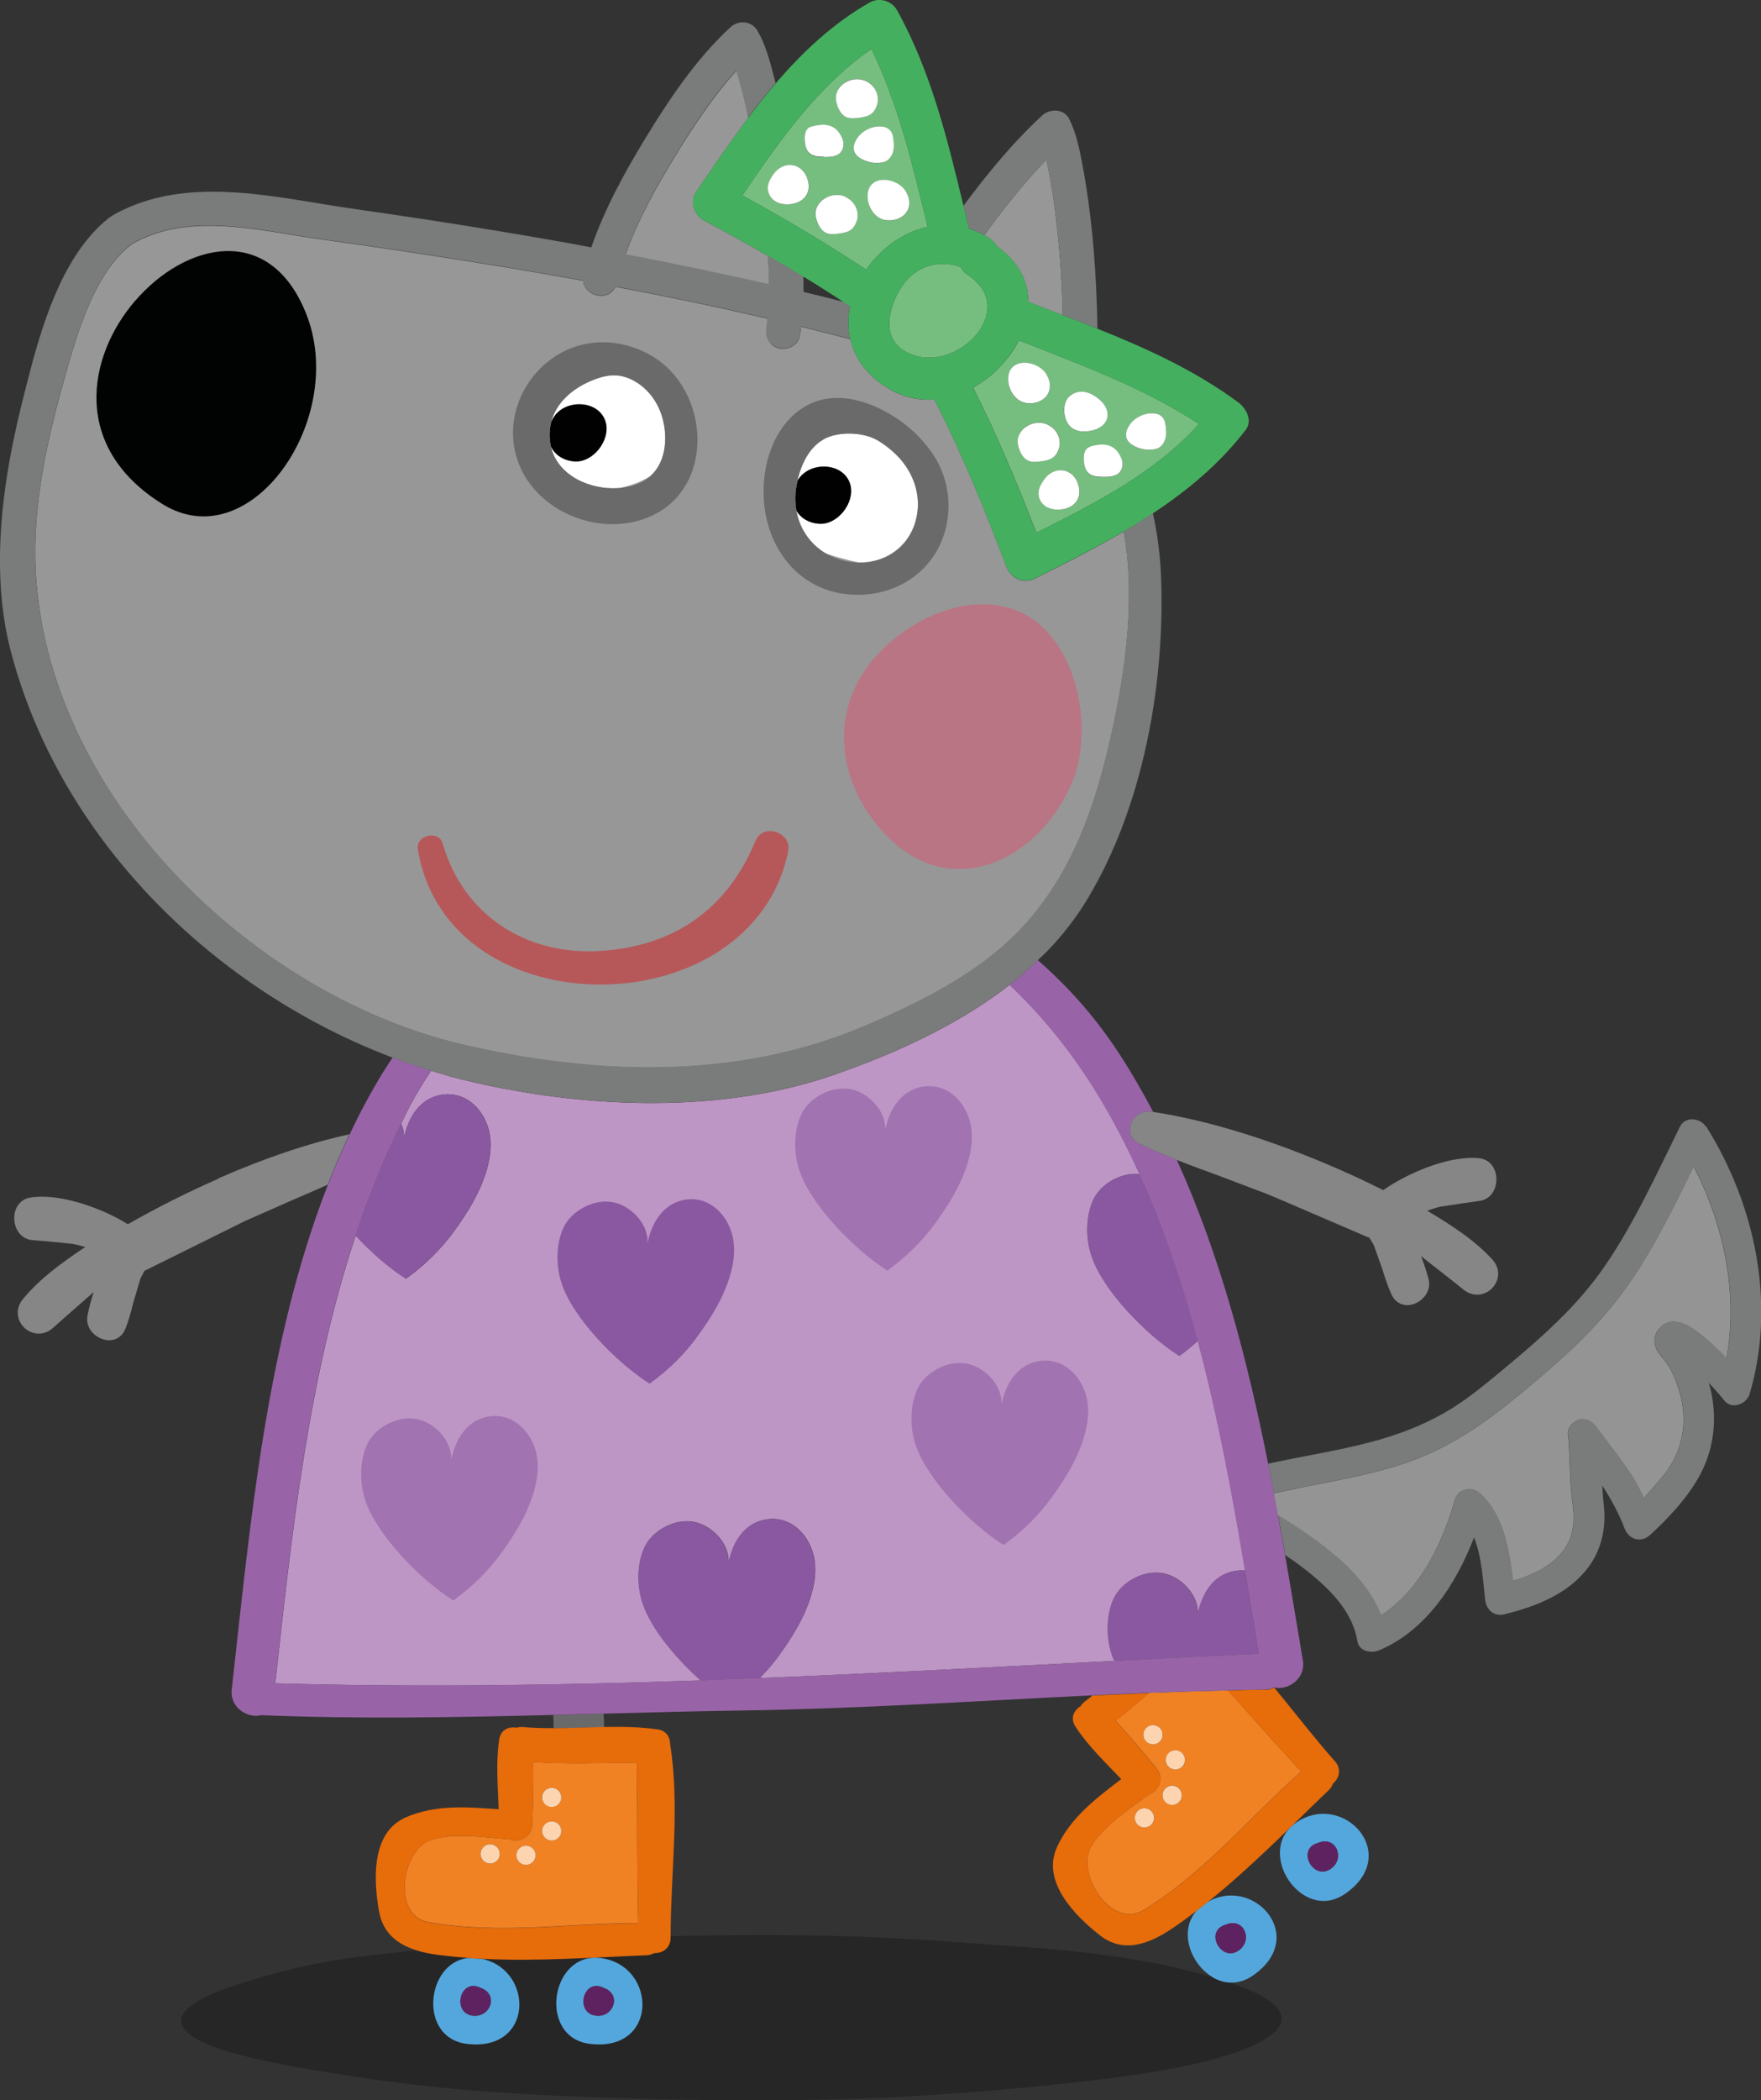 <?xml version="1.0" encoding="UTF-8"?>
<svg id="Layer_2" data-name="Layer 2" xmlns="http://www.w3.org/2000/svg" viewBox="0 0 205.11 244.52">
  <rect x="0" y="0" width="205.11" height="244.52" fill="#333333" stroke="none"/>
  <defs>
    <style>
      .cls-1 {
        fill: none;
      }

      .cls-2 {
        fill: #010202;
      }

      .cls-3 {
        fill: #b97583;
      }

      .cls-4, .cls-5 {
        fill: #010101;
      }

      .cls-6 {
        fill: #b6585a;
      }

      .cls-7 {
        fill: #979797;
      }

      .cls-8 {
        fill: #8a58a0;
      }

      .cls-9 {
        fill: #45af60;
      }

      .cls-10 {
        fill: #76be80;
      }

      .cls-11 {
        fill: #fff;
      }

      .cls-12 {
        fill: #868686;
      }

      .cls-5 {
        opacity: .25;
      }

      .cls-13 {
        fill: #5f2261;
      }

      .cls-14 {
        fill: #9864a7;
      }

      .cls-15 {
        fill: #a173b0;
      }

      .cls-16 {
        fill: #6a6a6b;
      }

      .cls-17 {
        fill: #e76c0a;
      }

      .cls-18 {
        fill: #7a7b7b;
      }

      .cls-19 {
        fill: #949494;
      }

      .cls-20 {
        fill: #f08224;
      }

      .cls-21 {
        fill: #be96c5;
      }

      .cls-22 {
        fill: #fcd4b0;
      }

      .cls-23 {
        fill: #54a7dd;
      }
    </style>
  </defs>
  <g id="Peppa_with_ball" data-name="Peppa with ball">
    <g>
      <path class="cls-1" d="M93.59,34.02c1.56.37,3.11.76,4.66,1.16-1.54-1.02-3.1-2.01-4.67-2.96.02.6.02,1.21.01,1.81Z"/>
      <path class="cls-1" d="M76.62,201.37c.96.14,1.39.87,1.41,1.66,0,0,0,0,0,.02,1.17,7.31.08,15,.06,22.37,8.1-.17,16.32-.19,24.27.15,6.03.26,11.45.76,17.15,1.14,6.74.45,12.97,1.37,17.04,2.28,1.7.38,3.24.77,4.61,1.17-2.51-1.53-3.9-5.34-1.77-7.71-.89.68-1.8,1.35-2.73,1.98-2.62,1.78-5.7,3.11-8.55.87-2.83-2.22-6.84-6.21-4.99-10.26,1.57-3.44,4.55-5.67,7.48-7.92-1.86-1.97-3.87-3.86-5.33-6.11-.65-.99-.19-1.91.61-2.38.12-.2.29-.39.52-.57.29-.21.57-.45.85-.67-13.68.66-27.35,1.57-41.05,1.77-5.3.08-10.59.22-15.89.36.03.51.06,1.04.08,1.56,2.08-.04,4.17-.01,6.24.29Z"/>
      <path class="cls-5" d="M136.55,228.98c-4.06-.91-10.3-1.84-17.04-2.28-5.7-.38-11.12-.88-17.15-1.14-7.95-.34-16.17-.32-24.27-.15,0,.06,0,.12,0,.19,0,1.23-.96,1.83-1.91,1.8-.25.14-.54.23-.89.25-6.45.25-12.81.73-19.21.41,6.13,1.27,6.12,10.89-1.76,9.9-5.63-.71-4.74-9.42.16-9.99-1.12-.08-2.24-.19-3.36-.33-.92-.12-1.84-.29-2.71-.57-1.9.21-3.84.43-5.92.67-6.33.74-10.71,2.03-14.2,3.1-7.13,2.19-9.67,4.72-4.35,7.07,2.62,1.15,7.23,2.2,12.62,3.1,9.12,1.52,16.5,2.49,29.81,3.05,11.54.49,24.4.67,36.09.18,8.35-.35,18.77-1.3,25.53-2.12,7.61-.92,13.44-2.14,16.9-3.52,6.04-2.41,5.64-4.87.08-7.14-.53-.21-1.1-.43-1.72-.64-.75-.03-1.47-.27-2.12-.66-1.38-.4-2.92-.79-4.61-1.17ZM68.68,237.95c-6.05-.76-4.58-10.77,1.32-9.98,6.57.88,6.74,11-1.32,9.98Z"/>
      <path class="cls-12" d="M25.4,137.26s0,0-.01,0c0,0-.01,0-.02,0-3.58,1.57-7.11,3.35-10.48,5.27-.24-.15-.49-.3-.77-.46-3.03-1.69-7.49-3.16-10.62-2.64-1.11.18-1.85,1.15-1.84,2.41,0,1.07.62,2.32,1.95,2.52l2.25.2,2.47.24c.53.09,1.06.23,1.6.38-2.8,1.87-5.28,3.68-7.24,6.04-1.02,1.22-.65,2.59.12,3.34.79.77,2.2,1.1,3.4.01l.98-.88,3.72-3.26c-.31.98-.55,1.85-.71,2.68-.04.18-.05.36-.05.53.03,1.14.92,2.01,1.87,2.29,1.12.34,2.13-.13,2.57-1.2.42-1.02.69-2.08.95-3.12l.83-2.79.4-.76s.05-.09.08-.14c.04-.02.08-.02.13-.04.01,0,10.66-5.28,10.66-5.28.01,0,.02-.01.04-.02.13-.06.32-.16.32-.16l.53-.26,5.5-2.43c1.37-.58,2.75-1.18,4.13-1.8.78-1.99,1.62-3.95,2.53-5.87-4.69,1.02-9.83,2.75-15.3,5.15Z"/>
      <path class="cls-16" d="M70.3,199.52c-1.95.05-3.89.1-5.84.15,0,.52.02,1.03.03,1.55,1.96,0,3.93-.1,5.89-.14-.03-.52-.05-1.05-.08-1.56Z"/>
      <path class="cls-23" d="M69.99,227.97c-5.89-.79-7.37,9.21-1.32,9.98,8.06,1.02,7.89-9.1,1.32-9.98ZM69.59,234.68c-2.71-.09-1.76-4.48.71-3.25,2.08.71,1.23,3.31-.71,3.25Z"/>
      <path class="cls-13" d="M70.31,231.44c-2.47-1.24-3.43,3.16-.71,3.25,1.95.07,2.79-2.53.71-3.25Z"/>
      <path class="cls-23" d="M54.34,237.95c7.87.99,7.89-8.63,1.76-9.9-.53-.03-1.07-.05-1.6-.09-4.9.57-5.79,9.28-.16,9.99ZM55.97,231.44c2.08.71,1.23,3.31-.71,3.25-2.71-.09-1.76-4.48.71-3.25Z"/>
      <path class="cls-13" d="M55.26,234.68c1.95.07,2.79-2.53.71-3.25-2.47-1.24-3.43,3.16-.71,3.25Z"/>
      <path class="cls-20" d="M74.33,223.9c-.14-6.22-.08-12.46-.15-18.69-4.02.03-8.1.21-12.09-.07.06,2.41-.03,4.88-.1,7.26-.05,1.6-1.63,2.17-2.76,1.73-2.87-.2-6.18-.76-8.89.04-3.57,1.07-4.78,8.85-.42,9.62,8.18,1.45,16.22.12,24.41.1ZM64.26,208.13c.62,0,1.12.5,1.12,1.12s-.5,1.12-1.12,1.12-1.12-.5-1.12-1.12.5-1.12,1.12-1.12ZM64.26,212.05c.62,0,1.12.5,1.12,1.12s-.5,1.12-1.12,1.12-1.12-.5-1.12-1.12.5-1.12,1.12-1.12ZM61.26,214.88c.62,0,1.12.5,1.12,1.12s-.5,1.12-1.12,1.12-1.12-.5-1.12-1.12.5-1.12,1.12-1.12ZM57.09,216.96c-.62,0-1.12-.5-1.12-1.12s.5-1.12,1.12-1.12,1.12.5,1.12,1.12-.5,1.12-1.12,1.12Z"/>
      <path class="cls-17" d="M54.5,227.96c.53.04,1.07.06,1.6.09,6.4.33,12.75-.16,19.21-.41.35-.02.64-.11.89-.25.95.03,1.91-.57,1.91-1.8,0-.06,0-.12,0-.19.01-7.38,1.1-15.06-.06-22.37,0,0,0-.01,0-.02-.02-.79-.45-1.52-1.41-1.66-2.07-.3-4.15-.33-6.24-.29-1.96.04-3.93.14-5.89.14-1.19,0-2.38-.02-3.57-.13-.29-.03-.54,0-.76.08-.91-.17-1.86.21-2.04,1.38-.4,2.66-.15,5.41-.06,8.11-3.68-.26-7.39-.57-10.85.96-4.07,1.8-3.71,7.45-3.07,10.99.46,2.52,2.19,3.78,4.27,4.45.86.28,1.78.45,2.71.57,1.12.14,2.24.25,3.36.33ZM50.34,214.18c2.71-.81,6.02-.25,8.89-.04,1.13.45,2.71-.13,2.76-1.73.07-2.38.16-4.85.1-7.26,4,.29,8.07.1,12.09.07.08,6.22.02,12.46.15,18.69-8.19.02-16.24,1.35-24.41-.1-4.37-.78-3.15-8.56.42-9.62Z"/>
      <circle class="cls-22" cx="64.26" cy="209.26" r="1.12"/>
      <circle class="cls-22" cx="64.26" cy="213.17" r="1.12"/>
      <circle class="cls-22" cx="61.26" cy="216" r="1.12"/>
      <circle class="cls-22" cx="57.09" cy="215.84" r="1.12"/>
      <path class="cls-23" d="M151,212.17c-4.94,3.32.6,11.78,5.63,8.34,6.71-4.58-.13-12.04-5.63-8.34ZM155.15,217.46c-2.09,1.73-4.29-2.19-1.62-2.9,2.03-.84,3.12,1.66,1.62,2.9Z"/>
      <path class="cls-13" d="M153.53,214.56c-2.67.71-.47,4.64,1.62,2.9,1.5-1.24.41-3.75-1.62-2.9Z"/>
      <path class="cls-23" d="M141.16,230.16c.65.39,1.37.64,2.12.66.85.03,1.74-.2,2.62-.8,6.55-4.48.18-11.69-5.25-8.58-.42.33-.83.67-1.26.99-2.13,2.38-.74,6.18,1.77,7.71ZM142.8,224.07c2.03-.84,3.12,1.66,1.62,2.9-2.09,1.73-4.29-2.19-1.62-2.9Z"/>
      <path class="cls-13" d="M144.42,226.97c1.5-1.24.41-3.75-1.62-2.9-2.67.71-.47,4.64,1.62,2.9Z"/>
      <path class="cls-20" d="M134.68,205.84c1.03,1.23.22,2.71-.92,3.12-2.28,1.75-5.13,3.52-6.62,5.93-1.96,3.16,2.29,9.79,6.07,7.48,7.08-4.34,12.22-10.67,18.34-16.12-2.88-3.11-5.7-6.28-8.53-9.45-3.07.07-6.13.17-9.2.29-1.27,1.12-2.55,2.22-3.88,3.24,1.64,1.77,3.21,3.67,4.74,5.5ZM134.04,212.49c-.46.41-1.18.37-1.59-.1-.41-.46-.37-1.18.1-1.59.46-.41,1.18-.37,1.59.1.41.46.37,1.18-.1,1.59ZM137.27,209.85c-.46.41-1.18.37-1.59-.1-.41-.46-.37-1.18.1-1.59.46-.41,1.18-.37,1.59.1.41.46.37,1.18-.1,1.59ZM136.15,204.06c.46-.41,1.18-.37,1.59.1.41.46.37,1.18-.1,1.59-.46.41-1.18.37-1.59-.1-.41-.46-.37-1.18.1-1.59ZM135.14,201.22c.41.46.37,1.18-.1,1.59-.46.41-1.18.37-1.59-.1-.41-.46-.37-1.18.1-1.59.46-.41,1.18-.37,1.59.1Z"/>
      <path class="cls-17" d="M147.43,196.71c-1.47.02-2.94.06-4.41.1,2.83,3.17,5.65,6.34,8.53,9.45-6.12,5.45-11.25,11.78-18.34,16.12-3.78,2.31-8.03-4.32-6.07-7.48,1.49-2.4,4.34-4.18,6.62-5.93,1.14-.42,1.95-1.9.92-3.12-1.53-1.83-3.1-3.73-4.74-5.5,1.33-1.02,2.61-2.12,3.88-3.24-2.19.09-4.39.19-6.58.29-.28.22-.56.46-.85.67-.23.17-.4.36-.52.57-.8.48-1.25,1.39-.61,2.38,1.46,2.25,3.47,4.15,5.33,6.11-2.93,2.25-5.91,4.48-7.48,7.92-1.85,4.05,2.16,8.04,4.99,10.26,2.85,2.24,5.93.91,8.55-.87.94-.64,1.84-1.3,2.73-1.98.43-.33.84-.66,1.26-.99,5.01-4,9.44-8.58,14.11-13.04.25-.24.41-.5.5-.77.73-.61,1.05-1.69.23-2.61-2.41-2.72-4.68-5.68-7.04-8.54-.02,0-.05,0-.07-.01-.27.14-.58.23-.95.24Z"/>
      <path class="cls-22" d="M133.45,202.71c.41.46,1.12.51,1.59.1.46-.41.51-1.12.1-1.59-.41-.46-1.12-.51-1.59-.1-.46.41-.51,1.12-.1,1.59Z"/>
      <path class="cls-22" d="M137.64,205.74c.46-.41.51-1.12.1-1.59-.41-.46-1.12-.51-1.59-.1-.46.41-.51,1.12-.1,1.59.41.46,1.12.51,1.59.1Z"/>
      <path class="cls-22" d="M135.78,208.17c-.46.41-.51,1.12-.1,1.59.41.46,1.12.51,1.59.1.46-.41.51-1.12.1-1.59-.41-.46-1.12-.51-1.59-.1Z"/>
      <path class="cls-22" d="M132.55,210.8c-.46.41-.51,1.12-.1,1.59.41.46,1.12.51,1.59.1.46-.41.51-1.12.1-1.59-.41-.46-1.12-.51-1.59-.1Z"/>
      <path class="cls-19" d="M194.88,157.36s.04,0,.06.01c-.06-.04-.09-.05-.06-.01Z"/>
      <path class="cls-19" d="M155.61,181.2c2.17,1.86,4.2,4.17,5.24,6.87,4.54-2.92,7.16-8.4,8.6-13.43.37-1.3,1.96-1.67,2.92-.77,2.76,2.56,3.42,6.51,3.84,10.19,2.26-.68,4.5-1.69,5.92-3.6,1.32-1.78,1.28-3.77.98-5.87-.35-2.5-.19-5.09-.49-7.61-.09-.75.6-1.5,1.28-1.69.82-.22,1.5.18,1.98.8,1.36,1.78,2.74,3.57,3.99,5.42.62.92,1.13,1.9,1.59,2.91.71-.79,1.4-1.61,2.09-2.42.15-.17.29-.34.43-.52.03-.03.04-.05.05-.05.01-.02.04-.06.09-.14.27-.4.53-.8.76-1.22,1.36-2.51,1.53-5.41.71-8.12-.39-1.29-.91-2.59-1.74-3.61-.56-.69-1.16-1.3-1.15-2.25.02-1.2,1.03-2.2,2.23-2.21,1.02,0,1.95.58,2.74,1.17,1.23.92,2.36,1.98,3.42,3.1,1.35-7.61-.28-15.5-3.83-22.35-2.41,4.96-4.85,9.96-8.08,14.42-3.3,4.55-7.39,8.16-11.69,11.73-4.08,3.39-8.14,6.34-13.17,8.16-4.16,1.5-8.48,2.2-12.79,3.08-1.06.22-2.13.44-3.19.67.16.86.33,1.72.48,2.58,2.38,1.42,4.67,2.97,6.76,4.77Z"/>
      <path class="cls-18" d="M198.69,131.17c-.65-1.04-2.42-1.23-3.02,0-2.71,5.48-5.27,11.14-8.73,16.2-3.25,4.75-7.5,8.45-11.9,12.1-1.92,1.59-3.83,3.19-5.95,4.51-2.51,1.56-5.22,2.68-8.04,3.52-4.17,1.24-8.49,1.87-12.73,2.78-.21.04-.41.09-.62.13.23,1.14.45,2.29.66,3.43,1.06-.24,2.12-.45,3.19-.67,4.31-.88,8.63-1.58,12.79-3.08,5.04-1.82,9.09-4.77,13.17-8.16,4.3-3.57,8.39-7.18,11.69-11.73,3.24-4.46,5.67-9.46,8.08-14.42,3.56,6.86,5.18,14.74,3.83,22.35-1.06-1.12-2.2-2.18-3.42-3.1-.78-.59-1.72-1.18-2.74-1.17-1.2.01-2.21,1.01-2.23,2.21-.02.96.59,1.56,1.15,2.25.82,1.02,1.34,2.32,1.74,3.61.82,2.71.65,5.61-.71,8.12-.23.42-.49.83-.76,1.22-.06.08-.08.12-.09.14,0,0-.02.02-.05.05-.14.18-.29.34-.43.52-.69.81-1.37,1.63-2.09,2.42-.46-1.01-.97-1.99-1.59-2.91-1.26-1.86-2.63-3.65-3.99-5.42-.48-.63-1.16-1.03-1.98-.8-.68.19-1.37.94-1.28,1.69.3,2.52.14,5.11.49,7.61.29,2.1.34,4.09-.98,5.87-1.42,1.92-3.66,2.92-5.92,3.6-.42-3.68-1.08-7.63-3.84-10.19-.96-.89-2.55-.53-2.92.77-1.44,5.03-4.07,10.51-8.6,13.43-1.04-2.7-3.07-5.01-5.24-6.87-2.1-1.8-4.39-3.35-6.76-4.77.28,1.55.56,3.09.83,4.64,1.11.75,2.18,1.53,3.2,2.38,2.41,2.02,4.67,4.44,5.2,7.64.21,1.24,1.65,1.44,2.57,1.05,5.42-2.3,8.91-7.66,11.02-13.12.9,2.27,1.04,5.01,1.29,7.26.13,1.14,1.01,1.98,2.22,1.69,3.7-.91,7.51-2.37,9.85-5.55,1.46-1.98,2.02-4.5,1.77-6.93-.09-.84-.15-1.68-.2-2.52,1.02,1.58,1.93,3.22,2.61,5.02.47,1.25,1.89,1.71,2.92.77,2.11-1.91,4.35-4.31,5.75-6.83,1.65-2.96,2.11-6.37,1.44-9.67-.08-.41-.19-.83-.31-1.25.63.68,1.25,1.37,1.83,2.09.86,1.07,2.58.38,2.92-.77,3.11-10.51.67-22-5.05-31.16ZM194.88,157.36s0-.03.06.01c-.02,0-.04,0-.06-.01Z"/>
      <path class="cls-21" d="M97.26,125.1c-5.18,1.81-10.73,2.81-16.37,3.17-8.64.55-17.51-.39-25.62-2.24-.93-.21-1.86-.44-2.78-.69-.76-.21-1.52-.45-2.28-.68-.85,1.29-1.67,2.61-2.4,3.99-.38.71-.72,1.44-1.08,2.17.24.56.36,1.15.31,1.73.33-1.62,1.03-3.18,2.29-4.18,1.26-.99,3.15-1.32,4.76-.53,1.49.73,2.52,2.29,2.88,3.86.36,1.57.13,3.15-.3,4.59-.78,2.61-2.22,4.91-3.79,7.07-1.41,1.93-3.21,3.81-5.58,5.51-1.9-1.21-4.02-3.03-5.87-5.03-5.55,16.7-7.46,34.88-9.37,52.14,16.5.48,33.03.24,49.56-.34-2.96-2.63-5.77-6.06-6.74-8.91-.74-2.16-.67-4.84.25-6.7.93-1.87,3.45-3.25,5.66-2.85,2.21.4,4.26,2.66,4.06,4.81.33-1.62,1.03-3.18,2.29-4.18,1.26-.99,3.15-1.32,4.76-.53,1.49.73,2.52,2.29,2.88,3.86.36,1.57.13,3.15-.3,4.59-.78,2.61-2.22,4.91-3.79,7.07-.64.87-1.37,1.73-2.19,2.57,13.78-.55,27.55-1.29,41.3-2-.1-.22-.2-.45-.27-.66-.74-2.16-.67-4.84.25-6.7.93-1.87,3.45-3.25,5.66-2.85,2.21.4,4.26,2.66,4.06,4.81.33-1.62,1.03-3.18,2.29-4.18.88-.69,2.06-1.04,3.24-.94-1.48-8.87-3.16-17.93-5.51-26.74-.67.6-1.37,1.18-2.15,1.75-3.93-2.51-8.86-7.6-10.22-11.59-.74-2.16-.67-4.84.25-6.7.88-1.77,3.2-3.09,5.33-2.88-1.61-3.54-3.4-6.96-5.46-10.22-2.77-4.38-6-8.33-9.67-11.81-4.83,3.76-10.49,6.63-16.13,8.87-1.4.56-2.8,1.07-4.19,1.56Z"/>
      <path class="cls-15" d="M59.59,165.3c-1.61-.79-3.5-.47-4.76.53-1.26.99-1.96,2.55-2.29,4.18.19-2.15-1.85-4.41-4.06-4.81-2.21-.4-4.73.99-5.66,2.85-.93,1.87-.99,4.54-.25,6.7,1.36,3.98,6.29,9.08,10.22,11.59,2.37-1.7,4.18-3.58,5.58-5.51,1.57-2.15,3.01-4.46,3.79-7.07.43-1.45.66-3.02.3-4.59-.36-1.57-1.39-3.13-2.88-3.86Z"/>
      <path class="cls-15" d="M93.38,129.64c-.93,1.87-.99,4.54-.25,6.7,1.36,3.98,6.29,9.08,10.22,11.59,2.37-1.7,4.18-3.58,5.58-5.51,1.57-2.15,3.01-4.46,3.79-7.07.43-1.45.66-3.02.3-4.59-.36-1.57-1.39-3.13-2.88-3.86-1.61-.79-3.5-.47-4.76.53-1.26.99-1.96,2.55-2.29,4.18.19-2.15-1.85-4.41-4.06-4.81-2.21-.4-4.73.99-5.66,2.85Z"/>
      <path class="cls-15" d="M106.92,161.59c-.93,1.87-.99,4.54-.25,6.7,1.36,3.98,6.29,9.08,10.22,11.59,2.37-1.7,4.18-3.58,5.58-5.51,1.57-2.15,3.01-4.46,3.79-7.07.43-1.45.66-3.02.3-4.59-.36-1.57-1.39-3.13-2.88-3.86-1.61-.79-3.5-.47-4.76.53-1.26.99-1.96,2.55-2.29,4.18.19-2.15-1.85-4.41-4.06-4.81-2.21-.4-4.73.99-5.66,2.85Z"/>
      <path class="cls-8" d="M139.48,187.98c.19-2.15-1.85-4.41-4.06-4.81-2.21-.4-4.73.99-5.66,2.85-.93,1.87-.99,4.55-.25,6.7.07.22.18.44.27.66,5.61-.29,11.22-.57,16.82-.84-.52-3.18-1.05-6.42-1.6-9.68-1.18-.11-2.36.25-3.24.94-1.26.99-1.96,2.55-2.29,4.18Z"/>
      <path class="cls-8" d="M82.46,140.06c-1.61-.79-3.5-.47-4.76.53-1.26.99-1.96,2.55-2.29,4.18.19-2.15-1.85-4.41-4.06-4.81-2.21-.4-4.73.99-5.66,2.85-.93,1.87-.99,4.54-.25,6.7,1.36,3.98,6.29,9.08,10.22,11.59,2.37-1.7,4.18-3.58,5.58-5.51,1.57-2.15,3.01-4.46,3.79-7.07.43-1.45.66-3.02.3-4.59-.36-1.57-1.39-3.13-2.88-3.86Z"/>
      <path class="cls-8" d="M94.46,185.74c.43-1.45.66-3.02.3-4.59-.36-1.57-1.39-3.13-2.88-3.86-1.61-.79-3.5-.47-4.76.53-1.26.99-1.96,2.55-2.29,4.18.19-2.15-1.85-4.41-4.06-4.81-2.21-.4-4.73.99-5.66,2.85-.93,1.87-.99,4.54-.25,6.7.98,2.86,3.78,6.28,6.74,8.91,2.29-.08,4.58-.17,6.88-.26.82-.84,1.55-1.7,2.19-2.57,1.57-2.15,3.01-4.46,3.79-7.07Z"/>
      <path class="cls-8" d="M127.39,139.58c-.93,1.87-.99,4.54-.25,6.7,1.36,3.98,6.29,9.08,10.22,11.59.78-.56,1.48-1.15,2.15-1.75-1.79-6.7-3.98-13.24-6.79-19.42-2.12-.21-4.44,1.11-5.33,2.88Z"/>
      <path class="cls-8" d="M47.28,148.87c2.37-1.7,4.18-3.58,5.58-5.51,1.57-2.15,3.01-4.46,3.79-7.07.43-1.45.66-3.02.3-4.59-.36-1.57-1.39-3.13-2.88-3.86-1.61-.79-3.5-.47-4.76.53-1.26.99-1.96,2.55-2.29,4.18.05-.58-.07-1.17-.31-1.73-2.08,4.21-3.84,8.57-5.32,13.03,1.85,2,3.98,3.82,5.87,5.03Z"/>
      <path class="cls-14" d="M148.37,173.85c-.22-1.14-.43-2.29-.66-3.43-2.43-12.15-5.59-24.25-10.64-35.38-1.48-.59-2.95-1.21-4.37-1.9-.88-.42-1.27-1.28-.99-2.19.27-.87,1.19-1.7,2.36-1.53h0c.08.01.16.03.25.04-1.22-2.3-2.51-4.56-3.94-6.75-.85-1.3-1.75-2.57-2.71-3.79-2.04-2.61-4.33-4.97-6.79-7.14-1.05,1.01-2.15,1.98-3.31,2.88,3.67,3.48,6.9,7.43,9.67,11.81,2.06,3.26,3.86,6.69,5.46,10.22,2.81,6.18,5,12.72,6.79,19.42,2.35,8.81,4.02,17.88,5.51,26.74.55,3.26,1.07,6.5,1.6,9.68-5.6.26-11.21.55-16.82.84-13.75.71-27.53,1.45-41.3,2-2.29.09-4.58.18-6.88.26-16.53.57-33.06.82-49.56.34,1.91-17.26,3.82-35.44,9.37-52.14,1.49-4.47,3.24-8.82,5.32-13.03.36-.72.7-1.45,1.08-2.17.73-1.38,1.54-2.7,2.4-3.99-1.51-.46-3-.96-4.48-1.52-.42.64-.84,1.27-1.24,1.92-1.38,2.28-2.64,4.64-3.78,7.06-.91,1.92-1.76,3.88-2.53,5.87-7.21,18.44-9.05,39.68-11.19,58.74-.24,2.13,1.89,3.38,3.41,2.98,11.36.47,22.72.26,34.07-.03,1.95-.05,3.89-.1,5.84-.15,5.29-.14,10.59-.28,15.89-.36,13.7-.2,27.37-1.11,41.05-1.77,2.19-.11,4.39-.2,6.58-.29,3.07-.12,6.13-.22,9.2-.29,1.47-.04,2.94-.08,4.41-.1.37,0,.69-.1.95-.24.02,0,.05,0,.07.01,1.54.35,3.65-1.01,3.29-3.15-.68-4.04-1.35-8.14-2.07-12.26-.27-1.54-.55-3.09-.83-4.64-.16-.86-.32-1.72-.48-2.58Z"/>
      <path class="cls-7" d="M96.01,64.33c.99.62,2.15,1.03,3.44,1.14.2.02.4.02.6.03-1.31-.25-2.64-.64-3.58-.95-.15-.05-.31-.14-.46-.21Z"/>
      <path class="cls-7" d="M117.18,65.86c-2.51-6.61-5.14-13.1-8.36-19.35-2.15.15-4.38-.42-6.44-2.01-1.86-1.44-2.92-3.17-3.34-5-1.91-.5-3.82-.99-5.73-1.46-.05.37-.09.75-.16,1.12-.19,1.07-1.49,1.66-2.46,1.4-1.11-.31-1.58-1.4-1.4-2.46.05-.29.09-.64.13-.99-5.88-1.37-11.8-2.6-17.74-3.72-.8,1.79-3.58,1.13-3.77-.7-3.13-.57-6.26-1.11-9.39-1.63-.49-.08-.98-.15-1.47-.23h0c-6.52-1.06-13.05-2.05-19.59-2.95-7.14-.98-15.46-3.29-22.09.54-4.42,3.29-6.48,10.73-7.89,15.75-.29,1.04-.58,2.08-.85,3.14-1.42,5.47-2.5,11.16-2.52,16.77-.02,3.52.39,7,1.15,10.4,1.57,6.95,4.66,13.57,8.82,19.56,4.12,5.93,9.3,11.24,15.1,15.65,6.8,5.17,14.46,9.1,22.28,11.31.96.27,1.91.51,2.87.73,8.59,1.96,17.46,2.97,26.19,2.4,5.24-.34,10.42-1.26,15.45-2.89,1.63-.53,3.24-1.13,4.83-1.81,6.76-2.89,13.83-6.4,18.79-12.01,1.47-1.66,2.72-3.42,3.81-5.25,1.78-3,3.11-6.22,4.18-9.59.46-1.45.87-2.92,1.24-4.42,1.75-7.02,3.34-15.87,2.41-23.97-.09-.78-.21-1.54-.35-2.3-3.35,1.96-6.84,3.72-10.29,5.45-1.46.74-2.87-.03-3.42-1.47Z"/>
      <path class="cls-7" d="M74.64,56.2c.44-.2.8-.48,1.13-.77-1.11.68-2.37,1.16-3.68,1.4.9-.07,1.78-.27,2.55-.63Z"/>
      <path class="cls-18" d="M52.49,125.33c.92.25,1.85.48,2.78.69,8.11,1.85,16.98,2.79,25.62,2.24,5.64-.36,11.19-1.36,16.37-3.17,1.39-.48,2.79-1,4.19-1.56,5.64-2.24,11.3-5.11,16.13-8.87,1.16-.9,2.25-1.87,3.31-2.88.43-.42.88-.82,1.29-1.26,1.64-1.72,3.1-3.6,4.35-5.64,2.1-3.44,3.79-7.23,5.1-11.21.47-1.42.89-2.87,1.27-4.34,1.89-7.34,2.61-15.08,2.33-22.24-.06-1.49-.2-2.99-.42-4.48-.02-.11-.03-.22-.05-.34-.06-.39-.13-.77-.2-1.16-.03-.16-.06-.31-.09-.47-.06-.3-.12-.6-.19-.9-1.11.73-2.25,1.44-3.41,2.11.14.76.26,1.53.35,2.3.93,8.1-.66,16.95-2.41,23.97-.38,1.5-.78,2.97-1.24,4.42-1.07,3.37-2.4,6.59-4.18,9.59-1.09,1.83-2.35,3.59-3.81,5.25-4.95,5.61-12.02,9.12-18.79,12.01-1.59.68-3.21,1.28-4.83,1.81-5.03,1.63-10.21,2.54-15.45,2.89-8.73.57-17.61-.44-26.19-2.4-.96-.22-1.92-.46-2.87-.73-7.82-2.21-15.48-6.14-22.28-11.31-5.8-4.41-10.98-9.72-15.1-15.65-4.17-5.99-7.26-12.61-8.82-19.56-.77-3.4-1.17-6.88-1.15-10.4.03-5.62,1.11-11.3,2.52-16.77.27-1.05.56-2.1.85-3.14,1.42-5.01,3.48-12.45,7.89-15.75,6.62-3.83,14.95-1.52,22.09-.54,6.54.9,13.07,1.89,19.59,2.95h0c.49.08.98.15,1.47.23,3.13.52,6.26,1.06,9.39,1.63.2,1.83,2.98,2.49,3.77.7,5.94,1.12,11.86,2.35,17.74,3.72-.04.36-.08.7-.13.99-.19,1.06.29,2.15,1.4,2.46.97.27,2.27-.33,2.46-1.4.07-.37.11-.75.16-1.12,1.92.47,3.83.96,5.73,1.46-.29-1.25-.28-2.54-.02-3.81-.25-.17-.5-.35-.76-.51-1.55-.4-3.11-.78-4.66-1.16,0-.6,0-1.2-.01-1.81-1.38-.84-2.77-1.65-4.17-2.45.03.52.08,1.03.1,1.55.02.59.04,1.18.05,1.77-5.09-1.16-10.21-2.22-15.33-3.23-.46-.09-.91-.17-1.37-.26,1.44-3.97,3.53-7.74,5.7-11.31,2.12-3.49,4.44-7.01,7.22-10.06.11.36.21.71.31,1.07.41,1.46.74,2.93,1.06,4.41,1.02-1.36,2.08-2.69,3.18-3.98-.07-.27-.13-.55-.2-.82-.47-1.78-.97-3.69-1.91-5.29-.67-1.15-2.2-1.27-3.14-.4-4,3.69-7.17,8.42-9.98,13.05-2.4,3.94-4.7,8.16-6.23,12.58-.87-.16-1.75-.34-2.62-.49-2.5-.45-5-.88-7.5-1.29-.15-.02-.3-.05-.45-.08,0,0,0,0,0,0-5.66-.94-11.34-1.8-17.02-2.61-8.84-1.26-18.72-3.9-27.07.17-.21.1-.84.42-1,.52-.28.17-.6.39-.68.48-4.92,4.01-7.33,11.27-9.01,17.66-.38,1.43-.72,2.82-1.05,4.12C1.12,52.77.08,58.71,0,64.57c-.05,3.8.3,7.56,1.23,11.14,1.9,7.33,5.18,14.19,9.49,20.37,4.14,5.94,9.24,11.25,14.97,15.74,6.07,4.76,12.87,8.6,20.02,11.31,1.48.56,2.98,1.06,4.48,1.52.76.23,1.52.48,2.28.68Z"/>
      <path class="cls-11" d="M106.89,59.24c.16-2.2-.67-4.29-2.14-5.92-.73-.8-1.58-1.48-2.51-2.04-1.65-1-4.63-1.1-6.3-.15-1.74.99-2.65,2.95-3.07,4.86.06-.1.11-.19.18-.29,1.43-2.04,5.26-1.85,5.98.71.58,2.06-1.45,4.73-3.65,4.56-1.24-.1-2.14-.69-2.63-1.52.36,2.05,1.53,3.79,3.25,4.87.16.08.31.16.46.21.94.31,2.27.7,3.58.95,3.67.04,6.56-2.51,6.84-6.26Z"/>
      <path class="cls-11" d="M70.55,49.16c.58,2.06-1.45,4.73-3.65,4.56-1.34-.1-2.28-.8-2.73-1.73.73,3.36,4.54,5.09,7.91,4.84,1.31-.24,2.57-.72,3.68-1.4,1.74-1.56,2.01-4.24,1.47-6.49-.42-1.74-1.45-3.35-2.96-4.34-1.74-1.14-3.27-1.1-5.12-.38-2.4.93-4.35,2.6-4.94,4.88.1-.22.22-.44.37-.65,1.43-2.04,5.25-1.85,5.97.71Z"/>
      <path class="cls-2" d="M15.73,35.03c-5.6,6.52-7.43,17.06,3.2,23.66,10.29,6.39,21.6-10,16.72-22.19-4.27-10.67-14.11-8.22-19.91-1.47Z"/>
      <path class="cls-3" d="M101.89,76.54c-4.86,5.58-4.6,12.92-.32,18.77,2.31,3.14,5.62,5.68,9.64,5.86,6.37.28,11.8-5.02,13.88-10.66,1.5-4.07,1.13-9.95-1.24-14.31-1.37-2.51-3.4-4.51-6.12-5.36-5.63-1.77-12.16,1.51-15.83,5.71Z"/>
      <path class="cls-4" d="M95.39,60.98c2.19.17,4.23-2.5,3.65-4.56-.72-2.56-4.54-2.75-5.98-.71-.07.09-.12.19-.18.29-.05.25-.1.49-.14.73-.15.95-.13,1.87.02,2.73.49.83,1.39,1.43,2.63,1.52Z"/>
      <path class="cls-4" d="M64.17,51.99c.45.93,1.39,1.63,2.73,1.73,2.19.17,4.23-2.5,3.65-4.56-.72-2.56-4.54-2.75-5.97-.71-.15.21-.27.43-.37.65-.23.87-.27,1.83-.05,2.87,0,0,0,.02,0,.02Z"/>
      <path class="cls-16" d="M75.4,60.27c8-3.16,7.41-14.83.47-18.86-1.82-1.06-3.82-1.58-5.79-1.56-2.29.03-4.54.81-6.42,2.38-3.17,2.64-4.69,6.96-3.51,10.96,1.79,6.11,9.32,9.43,15.26,7.08ZM64.21,49.09c.6-2.27,2.54-3.94,4.94-4.88,1.84-.72,3.38-.76,5.12.38,1.51.99,2.54,2.6,2.96,4.34.55,2.25.27,4.93-1.47,6.49-.33.3-.69.57-1.13.77-.77.36-1.65.56-2.55.63-3.37.25-7.18-1.48-7.91-4.84,0,0,0-.02,0-.02-.22-1.04-.18-2,.05-2.87Z"/>
      <path class="cls-16" d="M110.4,60.21c.35-2.87-.46-5.73-2.22-8.01-1.02-1.33-2.28-2.53-3.68-3.46-1.24-.82-2.6-1.51-4-1.94-2.67-.82-5.49-.69-7.86,1.32-2.72,2.31-3.81,6.14-3.7,9.6.17,5.53,3.57,10.6,9.3,11.41,5.95.84,11.42-2.83,12.15-8.91ZM99.45,65.47c-1.29-.11-2.45-.52-3.44-1.14-1.71-1.08-2.88-2.82-3.25-4.87-.15-.87-.17-1.78-.02-2.73.04-.24.09-.49.14-.73.42-1.91,1.33-3.87,3.07-4.86,1.67-.95,4.65-.85,6.3.15.93.56,1.78,1.24,2.51,2.04,1.46,1.63,2.3,3.72,2.14,5.92-.28,3.75-3.17,6.3-6.84,6.26-.2,0-.4,0-.6-.03Z"/>
      <path class="cls-6" d="M88,97.88c-3.3,7.98-9.46,12.3-18.16,12.84-8.56.53-15.93-4.23-18.27-12.5-.46-1.63-3.17-1.01-2.9.66,3.46,21.14,38.96,20.78,43.13.23.45-2.22-2.92-3.34-3.8-1.22Z"/>
      <path class="cls-7" d="M81.04,22.4c1.97-2.88,3.97-5.84,6.12-8.69-.31-1.48-.65-2.96-1.06-4.41-.1-.36-.2-.72-.31-1.07-2.77,3.05-5.09,6.57-7.22,10.06-2.17,3.57-4.27,7.34-5.7,11.31.46.09.91.17,1.37.26,5.12,1.01,10.24,2.07,15.33,3.23,0-.59-.02-1.18-.05-1.77-.02-.52-.07-1.03-.1-1.55-2.48-1.42-4.99-2.8-7.51-4.16-1.06-.57-1.57-2.17-.86-3.2Z"/>
      <path class="cls-7" d="M122.1,19.65c-.07-.36-.15-.71-.23-1.06-2.63,2.74-5.01,5.75-7.23,8.81.2.11.41.22.61.35.39.25.64.56.81.89,2.59,1.78,3.69,4.12,3.72,6.51,1.33.52,2.67,1.03,4,1.55-.07-3.46-.3-6.92-.68-10.35-.24-2.24-.55-4.47-1-6.68Z"/>
      <path class="cls-18" d="M114.64,27.4c2.22-3.06,4.6-6.07,7.23-8.81.08.35.16.71.23,1.06.44,2.21.75,4.44,1,6.68.38,3.43.61,6.89.68,10.35,1.35.52,2.7,1.05,4.04,1.58-.01-.93-.04-1.86-.07-2.78-.18-5.42-.66-10.89-1.66-16.22-.34-1.83-.72-3.74-1.56-5.42-.6-1.2-2.25-1.22-3.14-.4-3.41,3.14-6.4,6.79-9.17,10.52.21.88.43,1.77.64,2.65.6.19,1.19.45,1.78.77Z"/>
      <path class="cls-10" d="M100.88,31.4c1.7-2.45,4.29-4.36,7.17-4.99-1.72-7.07-3.38-14.17-6.55-20.71-6.25,4.3-10.78,10.8-15.04,17.05,4.94,2.71,9.76,5.54,14.42,8.65ZM99.79,25.69c-.12.41-.34.8-.68,1.06-.42.32-.96.39-1.48.46-.41.05-.84.11-1.24-.02-.78-.25-1.2-1.1-1.37-1.91-.38-1.83,1.9-3.15,3.49-2.35.82.41,1.34,1.17,1.37,2.03,0,.23-.02.48-.09.72ZM105.52,22.32c.92,1.57.13,2.98-1.35,3.28-.32.07-.68.08-1.05.03-1.25-.17-2.08-1.58-2.08-2.76,0-2.63,3.45-2.29,4.48-.54ZM103.18,14.85c.43.16.73.49.81,1.02.1.59.17,1.2.03,1.78-.15.58-.57,1.13-1.16,1.25-.93.2-1.97,0-2.76-.52-.74-.48-.85-1.25-.42-2.05.55-1.01,1.75-1.63,2.87-1.6.23,0,.44.05.63.12ZM100.88,9.44c.82.41,1.34,1.17,1.37,2.03,0,.23-.02.48-.09.72-.12.41-.34.8-.68,1.06-.42.32-.96.39-1.48.46-.41.05-.84.11-1.24-.02-.78-.25-1.2-1.1-1.37-1.91-.38-1.83,1.9-3.15,3.49-2.35ZM94.49,14.75c1.59-.45,2.9-.31,3.6,1.37.11.26.16.56.13.85-.03.3-.13.58-.34.8-.46.5-1.23.52-1.9.52-.63,0-1.34-.05-1.78-.5-.36-.37-.45-.92-.49-1.43-.05-.64.07-1.39.78-1.59ZM92.56,19.29c.67.19,1.25.75,1.52,1.63.55,1.84-.81,2.95-2.58,2.88-.72-.03-1.47-.36-1.82-.99-.52-.94-.15-1.75.43-2.53.68-.92,1.63-1.22,2.45-.99Z"/>
      <path class="cls-10" d="M105.09,33.28c-1.43,2.1-2.57,5.75.11,7.49,5.46,3.55,13.93-4.54,7.51-8.77-.39-.26-.65-.57-.83-.91-2.47-.9-5.19-.17-6.79,2.19Z"/>
      <path class="cls-10" d="M120.7,62.03c6.76-3.38,13.9-7.03,18.95-12.67-6.47-4.24-13.77-6.9-20.98-9.73-1.14,2.25-3.05,4.23-5.33,5.5,2.77,5.49,5.15,11.15,7.37,16.9ZM131.41,49.73c.55-1.01,1.75-1.63,2.87-1.6.23,0,.44.05.63.12.43.16.73.49.81,1.02.1.59.17,1.2.03,1.78-.15.58-.57,1.13-1.16,1.25-.93.2-1.97,0-2.76-.52-.74-.48-.85-1.25-.42-2.05ZM130.61,53.37c.11.26.16.56.13.85-.03.3-.13.58-.34.8-.46.5-1.23.52-1.9.52-.63,0-1.34-.05-1.78-.5-.36-.37-.45-.92-.49-1.43-.05-.64.07-1.39.78-1.59,1.59-.45,2.9-.31,3.6,1.37ZM124.4,46.3c.72-.83,1.87-.88,2.81-.36.81.45,1.66,1.15,1.77,2.14.02.19.01.37-.02.54-.19.91-1.07,1.35-1.91,1.53-.9.19-1.92.14-2.57-.68-.63-.79-.76-2.39-.08-3.17ZM124.09,54.82c.67.19,1.25.75,1.52,1.63.55,1.84-.81,2.95-2.58,2.88-.72-.03-1.47-.36-1.82-.99-.52-.94-.15-1.75.43-2.53.68-.92,1.63-1.22,2.45-.99ZM123.44,51.47c0,.23-.02.48-.09.72-.12.41-.34.8-.68,1.06-.42.32-.96.39-1.48.46-.41.05-.84.11-1.24-.02-.78-.25-1.2-1.1-1.37-1.91-.38-1.83,1.9-3.15,3.49-2.35.82.41,1.34,1.17,1.37,2.03ZM121.9,43.62c.92,1.57.13,2.98-1.35,3.28-.32.07-.68.08-1.05.03-1.25-.17-2.08-1.58-2.08-2.76,0-2.63,3.45-2.29,4.48-.54Z"/>
      <path class="cls-11" d="M118.57,51.79c.17.8.58,1.66,1.37,1.91.4.12.82.07,1.24.02.52-.07,1.07-.15,1.48-.46.34-.26.56-.65.68-1.06.07-.24.1-.49.09-.72-.03-.86-.55-1.62-1.37-2.03-1.59-.8-3.87.52-3.49,2.35Z"/>
      <path class="cls-11" d="M98.76,13.7c.4.12.82.07,1.24.02.52-.07,1.07-.15,1.48-.46.34-.26.56-.65.68-1.06.07-.24.1-.49.09-.72-.03-.86-.55-1.62-1.37-2.03-1.59-.8-3.87.52-3.49,2.35.17.8.58,1.66,1.37,1.91Z"/>
      <path class="cls-11" d="M98.52,22.93c-1.59-.8-3.87.52-3.49,2.35.17.8.58,1.66,1.37,1.91.4.12.82.07,1.24.02.52-.07,1.07-.15,1.48-.46.34-.26.56-.65.68-1.06.07-.24.1-.49.09-.72-.03-.86-.55-1.62-1.37-2.03Z"/>
      <path class="cls-11" d="M121.63,55.81c-.58.78-.94,1.58-.43,2.53.35.63,1.1.96,1.82.99,1.77.08,3.13-1.04,2.58-2.88-.26-.88-.85-1.44-1.52-1.63-.82-.24-1.78.07-2.45.99Z"/>
      <path class="cls-11" d="M89.67,22.8c.35.63,1.1.96,1.82.99,1.77.08,3.13-1.04,2.58-2.88-.26-.88-.85-1.44-1.52-1.63-.82-.23-1.78.07-2.45.99-.58.78-.94,1.58-.43,2.53Z"/>
      <path class="cls-11" d="M127.01,52c-.71.2-.83.95-.78,1.59.04.51.13,1.07.49,1.43.44.45,1.15.49,1.78.5.68,0,1.44-.02,1.9-.52.2-.22.31-.5.34-.8.03-.29-.02-.58-.13-.85-.71-1.68-2.02-1.82-3.6-1.37Z"/>
      <path class="cls-11" d="M95.99,18.28c.68,0,1.44-.02,1.9-.52.2-.22.31-.5.34-.8.03-.29-.02-.58-.13-.85-.71-1.68-2.02-1.82-3.6-1.37-.71.2-.83.95-.78,1.59.04.51.13,1.07.49,1.43.44.45,1.15.49,1.78.5Z"/>
      <path class="cls-11" d="M131.83,51.77c.79.52,1.83.72,2.76.52.59-.12,1.01-.67,1.16-1.25.15-.58.07-1.19-.03-1.78-.09-.52-.39-.85-.81-1.02-.19-.07-.4-.11-.63-.12-1.12-.04-2.33.59-2.87,1.6-.44.8-.33,1.56.42,2.05Z"/>
      <path class="cls-11" d="M99.69,16.32c-.44.8-.33,1.56.42,2.05.79.52,1.83.72,2.76.52.59-.12,1.01-.67,1.16-1.25.15-.58.07-1.19-.03-1.78-.09-.52-.39-.85-.81-1.02-.19-.07-.4-.11-.63-.12-1.12-.04-2.33.59-2.87,1.6Z"/>
      <path class="cls-11" d="M127.06,50.15c.84-.17,1.71-.62,1.91-1.53.03-.16.04-.34.02-.54-.12-.98-.96-1.69-1.77-2.14-.94-.52-2.08-.47-2.81.36-.68.78-.55,2.38.08,3.17.65.81,1.67.86,2.57.68Z"/>
      <path class="cls-11" d="M119.5,46.92c.38.05.73.04,1.05-.03,1.47-.3,2.27-1.71,1.35-3.28-1.03-1.75-4.48-2.09-4.48.54,0,1.18.83,2.59,2.08,2.76Z"/>
      <path class="cls-11" d="M101.04,22.86c0,1.18.83,2.59,2.08,2.76.38.05.73.04,1.05-.03,1.47-.3,2.27-1.71,1.35-3.28-1.03-1.75-4.48-2.09-4.48.54Z"/>
      <path class="cls-9" d="M81.04,22.4c-.71,1.03-.2,2.63.86,3.2,2.52,1.37,5.03,2.74,7.51,4.16,1.4.8,2.79,1.61,4.17,2.45,1.58.96,3.14,1.94,4.67,2.96.25.17.5.34.76.51-.26,1.26-.27,2.56.02,3.81.42,1.82,1.48,3.56,3.34,5,2.06,1.59,4.29,2.15,6.44,2.01,3.22,6.25,5.85,12.74,8.36,19.35.55,1.44,1.95,2.2,3.42,1.47,3.44-1.74,6.93-3.49,10.29-5.45,1.16-.68,2.29-1.38,3.41-2.11,4.06-2.68,7.79-5.78,10.8-9.71.84-1.09.05-2.52-.86-3.2-5.03-3.72-10.66-6.28-16.41-8.58-1.34-.54-2.69-1.06-4.04-1.58-1.33-.51-2.67-1.03-4-1.55-.03-2.39-1.12-4.73-3.72-6.51-.17-.33-.43-.64-.81-.89-.2-.13-.4-.24-.61-.35-.59-.33-1.18-.58-1.78-.77-.22-.88-.43-1.77-.64-2.65-1.89-7.84-3.79-15.66-7.74-22.78-.62-1.11-2.08-1.53-3.19-.9-4.25,2.42-7.79,5.74-10.96,9.44-1.1,1.29-2.16,2.62-3.18,3.98-2.14,2.85-4.14,5.81-6.12,8.69ZM118.66,39.63c7.21,2.83,14.51,5.49,20.98,9.73-5.05,5.64-12.19,9.29-18.95,12.67-2.22-5.76-4.59-11.42-7.37-16.9,2.28-1.26,4.19-3.25,5.33-5.5ZM111.88,31.09c.18.34.44.65.83.91,6.41,4.23-2.05,12.32-7.51,8.77-2.68-1.74-1.54-5.39-.11-7.49,1.61-2.36,4.32-3.09,6.79-2.19ZM101.5,5.7c3.17,6.54,4.83,13.64,6.55,20.71-2.88.63-5.47,2.54-7.17,4.99-4.66-3.11-9.48-5.95-14.42-8.65,4.26-6.25,8.79-12.75,15.04-17.05Z"/>
      <path class="cls-12" d="M134.06,129.42c-1.18-.17-2.1.66-2.36,1.53-.28.9.11,1.76.99,2.19,1.42.69,2.89,1.31,4.37,1.9,1.61.64,3.23,1.23,4.82,1.81l5.62,2.13.91.38s0,0,0,0c0,0,.01,0,.02,0,0,0,10.89,4.68,10.89,4.68.05.02.1.02.15.04.03.04.06.09.09.13l.44.73.98,2.74c.32,1.01.64,2.06,1.11,3.06.49,1.04,1.53,1.46,2.63,1.06.93-.34,1.77-1.26,1.74-2.39,0-.17-.03-.35-.08-.53-.24-.91-.55-1.81-.86-2.63,1.57,1.23,3.89,3.05,3.89,3.05l1.03.83c1.26,1.02,2.65.61,3.4-.2.73-.79,1.03-2.17-.06-3.34-2.09-2.25-4.67-3.92-7.56-5.64.53-.18,1.06-.35,1.58-.47l2.45-.37,2.23-.32c1.32-.27,1.86-1.55,1.81-2.63-.06-1.26-.85-2.18-1.97-2.31-3.15-.35-7.52,1.36-10.46,3.21-.27.17-.52.34-.75.5-3.42-1.72-7.06-3.31-10.77-4.71,0,0,0,0,0,0-5.79-2.18-11.19-3.65-16.06-4.4-.08-.01-.16-.03-.25-.04h0Z"/>
    </g>
  </g>
</svg>